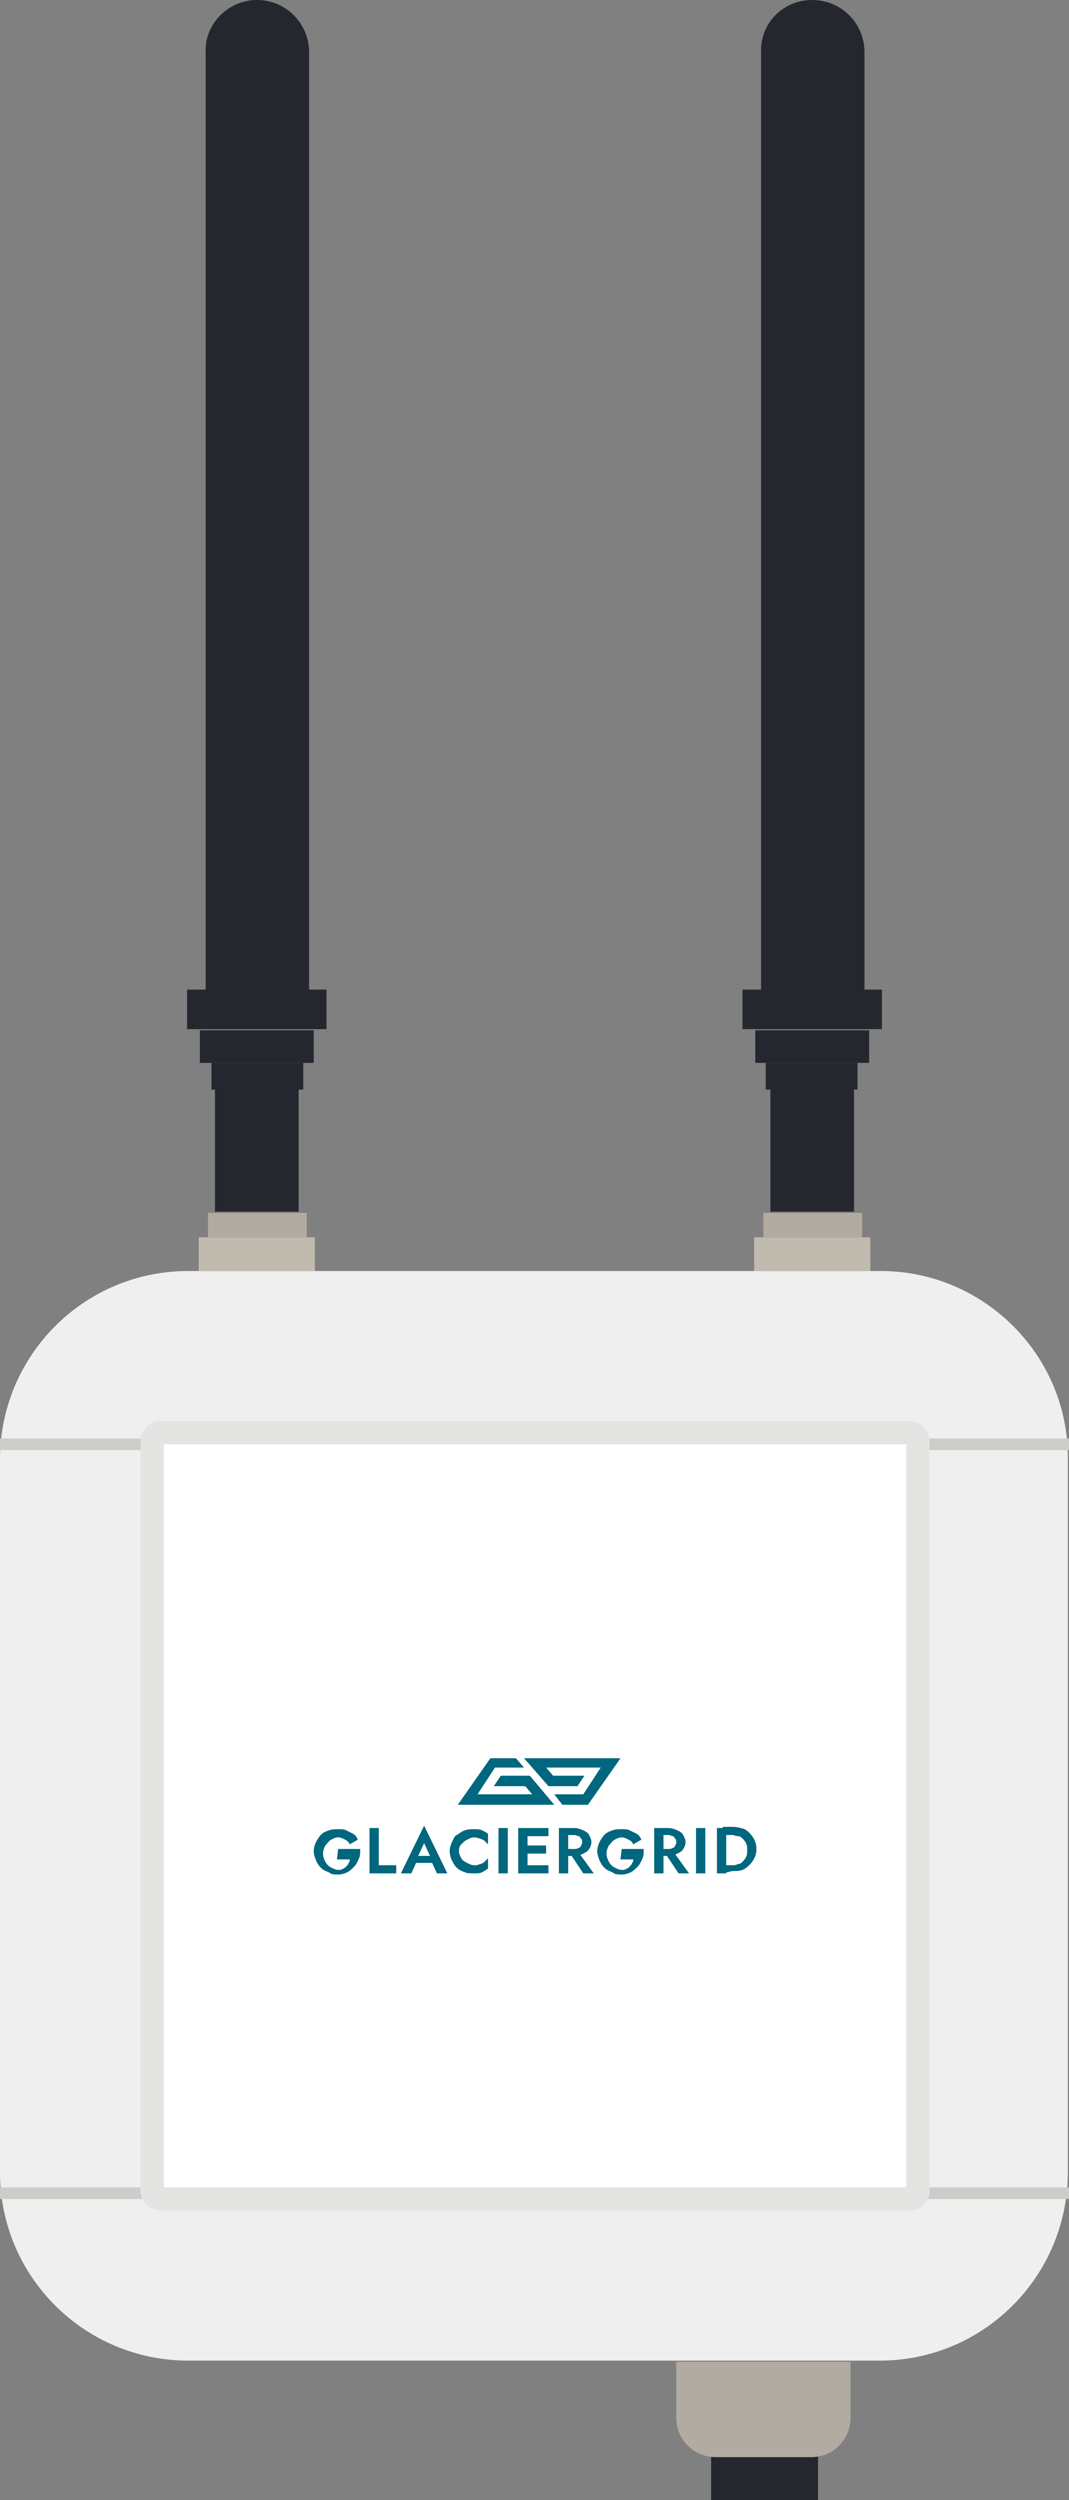 <?xml version="1.0" encoding="utf-8"?>
<!-- Generator: Adobe Illustrator 28.1.0, SVG Export Plug-In . SVG Version: 6.00 Build 0)  -->
<svg version="1.1" id="Layer_1" xmlns="http://www.w3.org/2000/svg" xmlns:xlink="http://www.w3.org/1999/xlink" x="0px" y="0px"
	 viewBox="0 0 92 215" style="enable-background:new 0 0 92 215;" xml:space="preserve">
<rect x="0" y="0" width="92" height="215" fill="#808080" stroke="none"/>
<style type="text/css">
	.st0{clip-path:url(#SVGID_00000087387272993901290110000012966949403052007338_);}
	.st1{fill:#25272F;}
	.st2{fill:#F0EFEF;}
	.st3{fill:#CCCDC8;}
	.st4{fill:#E4E4E2;}
	.st5{fill:#FFFFFF;}
	.st6{fill:#C0BAAF;}
	.st7{fill:#B2ABA1;}
	.st8{fill:#00677E;}
</style>
<g>
	<defs>
		<rect id="SVGID_1_" width="92" height="215"/>
	</defs>
	<clipPath id="SVGID_00000016757944724733512000000001196894708647207610_">
		<use xlink:href="#SVGID_1_"  style="overflow:visible;"/>
	</clipPath>
	<g style="clip-path:url(#SVGID_00000016757944724733512000000001196894708647207610_);">
		<path class="st1" d="M70.4,210.5h-9.2v4.5h9.2V210.5z"/>
		<path class="st2" d="M75.8,109.3H16.2c-9,0-16.2,7.3-16.2,16.2v61.3c0,9,7.3,16.2,16.2,16.2h59.5c9,0,16.2-7.3,16.2-16.2v-61.3
			C92,116.6,84.7,109.3,75.8,109.3z"/>
		<path class="st3" d="M92,123.7H0v1h92V123.7z"/>
		<path class="st3" d="M92,188.1H0v1h92V188.1z"/>
		<path class="st4" d="M78.2,122.2H13.8c-1,0-1.7,0.8-1.7,1.7v64.5c0,1,0.8,1.7,1.7,1.7h64.5c1,0,1.7-0.8,1.7-1.7v-64.5
			C80,123,79.2,122.2,78.2,122.2z"/>
		<path class="st5" d="M77.9,124.2H14.1v63.9h63.9V124.2z"/>
		<path class="st6" d="M27.1,106.4h-10v2.9h10V106.4z"/>
		<path class="st7" d="M26.4,104.3h-8.5v2.1h8.5V104.3z"/>
		<path class="st1" d="M25.7,93.6h-7.2v10.6h7.2V93.6z"/>
		<path class="st1" d="M26.1,91.4h-7.9v2.3h7.9V91.4z"/>
		<path class="st1" d="M27,88.6h-9.8v2.8H27V88.6z"/>
		<path class="st1" d="M28.1,85.1h-12v3.4h12V85.1z"/>
		<path class="st1" d="M22.1,0c2.5,0,4.5,2,4.5,4.5v80.7h-8.9V4.5C17.6,2,19.7,0,22.1,0z"/>
		<path class="st6" d="M74.9,106.4h-10v2.9h10V106.4z"/>
		<path class="st7" d="M74.2,104.3h-8.5v2.1h8.5V104.3z"/>
		<path class="st1" d="M73.5,93.6h-7.2v10.6h7.2V93.6z"/>
		<path class="st1" d="M73.8,91.4h-7.9v2.3h7.9V91.4z"/>
		<path class="st1" d="M74.8,88.6H65v2.8h9.8V88.6z"/>
		<path class="st1" d="M75.9,85.1h-12v3.4h12V85.1z"/>
		<path class="st1" d="M69.9,0c2.5,0,4.5,2,4.5,4.5v80.7h-8.9V4.5C65.4,2,67.4,0,69.9,0z"/>
		<path class="st7" d="M58.3,203.1h14.9v4.8c0,1.9-1.5,3.4-3.4,3.4h-8.2c-1.9,0-3.4-1.5-3.4-3.4V203.1z"/>
		<g id="Layer_1-2">
			<g>
				<g>
					<path class="st8" d="M29.1,159H31c0,0.3,0,0.6-0.1,0.8s-0.2,0.5-0.4,0.7c-0.2,0.2-0.4,0.4-0.6,0.5c-0.2,0.1-0.5,0.2-0.8,0.2
						c-0.3,0-0.6,0-0.8-0.2c-0.3-0.1-0.5-0.2-0.7-0.4c-0.2-0.2-0.3-0.4-0.4-0.6c-0.1-0.3-0.2-0.5-0.2-0.8c0-0.3,0.1-0.6,0.2-0.8
						c0.1-0.2,0.3-0.5,0.4-0.6c0.2-0.2,0.4-0.3,0.7-0.4c0.3-0.1,0.5-0.1,0.8-0.1c0.3,0,0.5,0,0.7,0.1c0.2,0.1,0.4,0.2,0.6,0.3
						c0.2,0.1,0.3,0.3,0.4,0.5l-0.7,0.4c-0.1-0.2-0.2-0.3-0.4-0.4c-0.2-0.1-0.4-0.2-0.6-0.2c-0.2,0-0.4,0.1-0.6,0.2
						c-0.2,0.1-0.3,0.3-0.5,0.5c-0.1,0.2-0.2,0.4-0.2,0.7c0,0.3,0.1,0.5,0.2,0.7c0.1,0.2,0.3,0.4,0.5,0.5s0.4,0.2,0.6,0.2
						c0.2,0,0.3,0,0.4-0.1c0.1,0,0.2-0.1,0.3-0.2s0.2-0.2,0.2-0.3c0.1-0.1,0.1-0.2,0.1-0.3h-1.1L29.1,159L29.1,159z"/>
					<path class="st8" d="M32.6,157.2v3.2h1.5v0.7h-2.3v-3.9H32.6z"/>
					<path class="st8" d="M35.9,159.8l0,0.2l-0.5,1.1h-0.9l2-4.1l2,4.1h-0.9l-0.5-1.1l0-0.2l-0.6-1.3L35.9,159.8L35.9,159.8z
						 M35.6,159.6h1.9l0.1,0.6h-2C35.5,160.2,35.6,159.6,35.6,159.6z"/>
					<path class="st8" d="M39.7,159.8c0.1,0.2,0.3,0.3,0.5,0.4c0.2,0.1,0.4,0.2,0.6,0.2c0.2,0,0.3,0,0.5-0.1c0.1,0,0.3-0.1,0.4-0.2
						c0.1-0.1,0.2-0.2,0.3-0.3v0.9c-0.2,0.1-0.3,0.2-0.5,0.3c-0.2,0.1-0.4,0.1-0.7,0.1s-0.6,0-0.8-0.1c-0.3-0.1-0.5-0.2-0.7-0.4
						s-0.3-0.4-0.4-0.6c-0.1-0.2-0.2-0.5-0.2-0.8c0-0.3,0.1-0.6,0.2-0.8c0.1-0.2,0.2-0.5,0.4-0.6s0.4-0.3,0.7-0.4
						c0.3-0.1,0.5-0.1,0.8-0.1c0.3,0,0.5,0,0.7,0.1c0.2,0.1,0.4,0.2,0.5,0.3v0.9c-0.1-0.1-0.2-0.2-0.3-0.3c-0.1-0.1-0.2-0.1-0.4-0.2
						c-0.1,0-0.3-0.1-0.5-0.1c-0.2,0-0.4,0.1-0.6,0.2c-0.2,0.1-0.3,0.2-0.5,0.4s-0.2,0.4-0.2,0.7C39.5,159.4,39.6,159.6,39.7,159.8z
						"/>
					<path class="st8" d="M43.7,157.2v3.9h-0.8v-3.9H43.7z"/>
					<path class="st8" d="M45.4,157.2v3.9h-0.8v-3.9H45.4z M45.2,157.2h2v0.7h-2V157.2z M45.2,158.7H47v0.7h-1.8V158.7z M45.2,160.4
						h2v0.7h-2V160.4z"/>
					<path class="st8" d="M48.9,157.2v3.9h-0.8v-3.9H48.9z M48.6,157.2h0.8c0.3,0,0.6,0.1,0.8,0.2c0.2,0.1,0.4,0.2,0.5,0.4
						c0.1,0.2,0.2,0.4,0.2,0.6s-0.1,0.5-0.2,0.6c-0.1,0.2-0.3,0.3-0.5,0.4c-0.2,0.1-0.5,0.2-0.8,0.2h-0.8V159h0.8
						c0.1,0,0.3,0,0.4-0.1c0.1,0,0.2-0.1,0.2-0.2c0.1-0.1,0.1-0.2,0.1-0.3s0-0.2-0.1-0.3c-0.1-0.1-0.1-0.2-0.2-0.2
						c-0.1,0-0.2-0.1-0.4-0.1h-0.8V157.2L48.6,157.2z M49.8,159.3l1.3,1.8h-0.9l-1.2-1.8H49.8L49.8,159.3z"/>
					<path class="st8" d="M53.5,159h1.9c0,0.3,0,0.6-0.1,0.8s-0.2,0.5-0.4,0.7c-0.2,0.2-0.4,0.4-0.6,0.5c-0.2,0.1-0.5,0.2-0.8,0.2
						c-0.3,0-0.6,0-0.8-0.2c-0.3-0.1-0.5-0.2-0.7-0.4c-0.2-0.2-0.3-0.4-0.4-0.6c-0.1-0.3-0.2-0.5-0.2-0.8c0-0.3,0.1-0.6,0.2-0.8
						c0.1-0.2,0.3-0.5,0.4-0.6c0.2-0.2,0.4-0.3,0.7-0.4c0.3-0.1,0.5-0.1,0.8-0.1c0.3,0,0.5,0,0.7,0.1c0.2,0.1,0.4,0.2,0.6,0.3
						c0.2,0.1,0.3,0.3,0.4,0.5l-0.7,0.4c-0.1-0.2-0.2-0.3-0.4-0.4c-0.2-0.1-0.4-0.2-0.6-0.2c-0.2,0-0.4,0.1-0.6,0.2
						c-0.2,0.1-0.3,0.3-0.5,0.5c-0.1,0.2-0.2,0.4-0.2,0.7c0,0.3,0.1,0.5,0.2,0.7c0.1,0.2,0.3,0.4,0.5,0.5c0.2,0.1,0.4,0.2,0.6,0.2
						c0.2,0,0.3,0,0.4-0.1c0.1,0,0.2-0.1,0.3-0.2c0.1-0.1,0.2-0.2,0.2-0.3c0.1-0.1,0.1-0.2,0.1-0.3h-1.1L53.5,159L53.5,159z"/>
					<path class="st8" d="M57.1,157.2v3.9h-0.8v-3.9H57.1z M56.7,157.2h0.8c0.3,0,0.6,0.1,0.8,0.2c0.2,0.1,0.4,0.2,0.5,0.4
						c0.1,0.2,0.2,0.4,0.2,0.6s-0.1,0.5-0.2,0.6c-0.1,0.2-0.3,0.3-0.5,0.4c-0.2,0.1-0.5,0.2-0.8,0.2h-0.8V159h0.8
						c0.1,0,0.3,0,0.4-0.1c0.1,0,0.2-0.1,0.2-0.2c0.1-0.1,0.1-0.2,0.1-0.3s0-0.2-0.1-0.3c-0.1-0.1-0.1-0.2-0.2-0.2
						c-0.1,0-0.2-0.1-0.4-0.1h-0.8V157.2L56.7,157.2z M58,159.3l1.3,1.8h-0.9l-1.2-1.8H58L58,159.3z"/>
					<path class="st8" d="M60.7,157.2v3.9h-0.8v-3.9H60.7z"/>
					<path class="st8" d="M62.5,157.2v3.9h-0.8v-3.9H62.5z M62.2,161.1v-0.7h0.8c0.2,0,0.3,0,0.5-0.1c0.2,0,0.3-0.1,0.4-0.2
						c0.1-0.1,0.2-0.2,0.3-0.4c0.1-0.2,0.1-0.3,0.1-0.6s0-0.4-0.1-0.6c-0.1-0.2-0.2-0.3-0.3-0.4c-0.1-0.1-0.2-0.2-0.4-0.2
						c-0.2,0-0.3-0.1-0.5-0.1h-0.8v-0.7H63c0.4,0,0.8,0.1,1.1,0.2c0.3,0.2,0.5,0.4,0.7,0.7c0.2,0.3,0.3,0.6,0.3,1
						c0,0.4-0.1,0.7-0.3,1c-0.2,0.3-0.4,0.5-0.7,0.7c-0.3,0.2-0.7,0.2-1.1,0.2L62.2,161.1L62.2,161.1z"/>
				</g>
				<g>
					<polygon class="st8" points="47.7,155.2 45.6,152.7 43.1,152.7 42.5,153.6 45.2,153.6 45.8,154.3 41.1,154.3 42.6,152 
						45.1,152 44.4,151.2 42.2,151.2 39.4,155.2 					"/>
					<polygon class="st8" points="45.1,151.2 47.2,153.6 49.7,153.6 50.3,152.7 47.6,152.7 47,152 51.7,152 50.2,154.3 47.7,154.3 
						48.4,155.2 50.6,155.2 53.4,151.2 					"/>
				</g>
			</g>
		</g>
	</g>
</g>
</svg>
